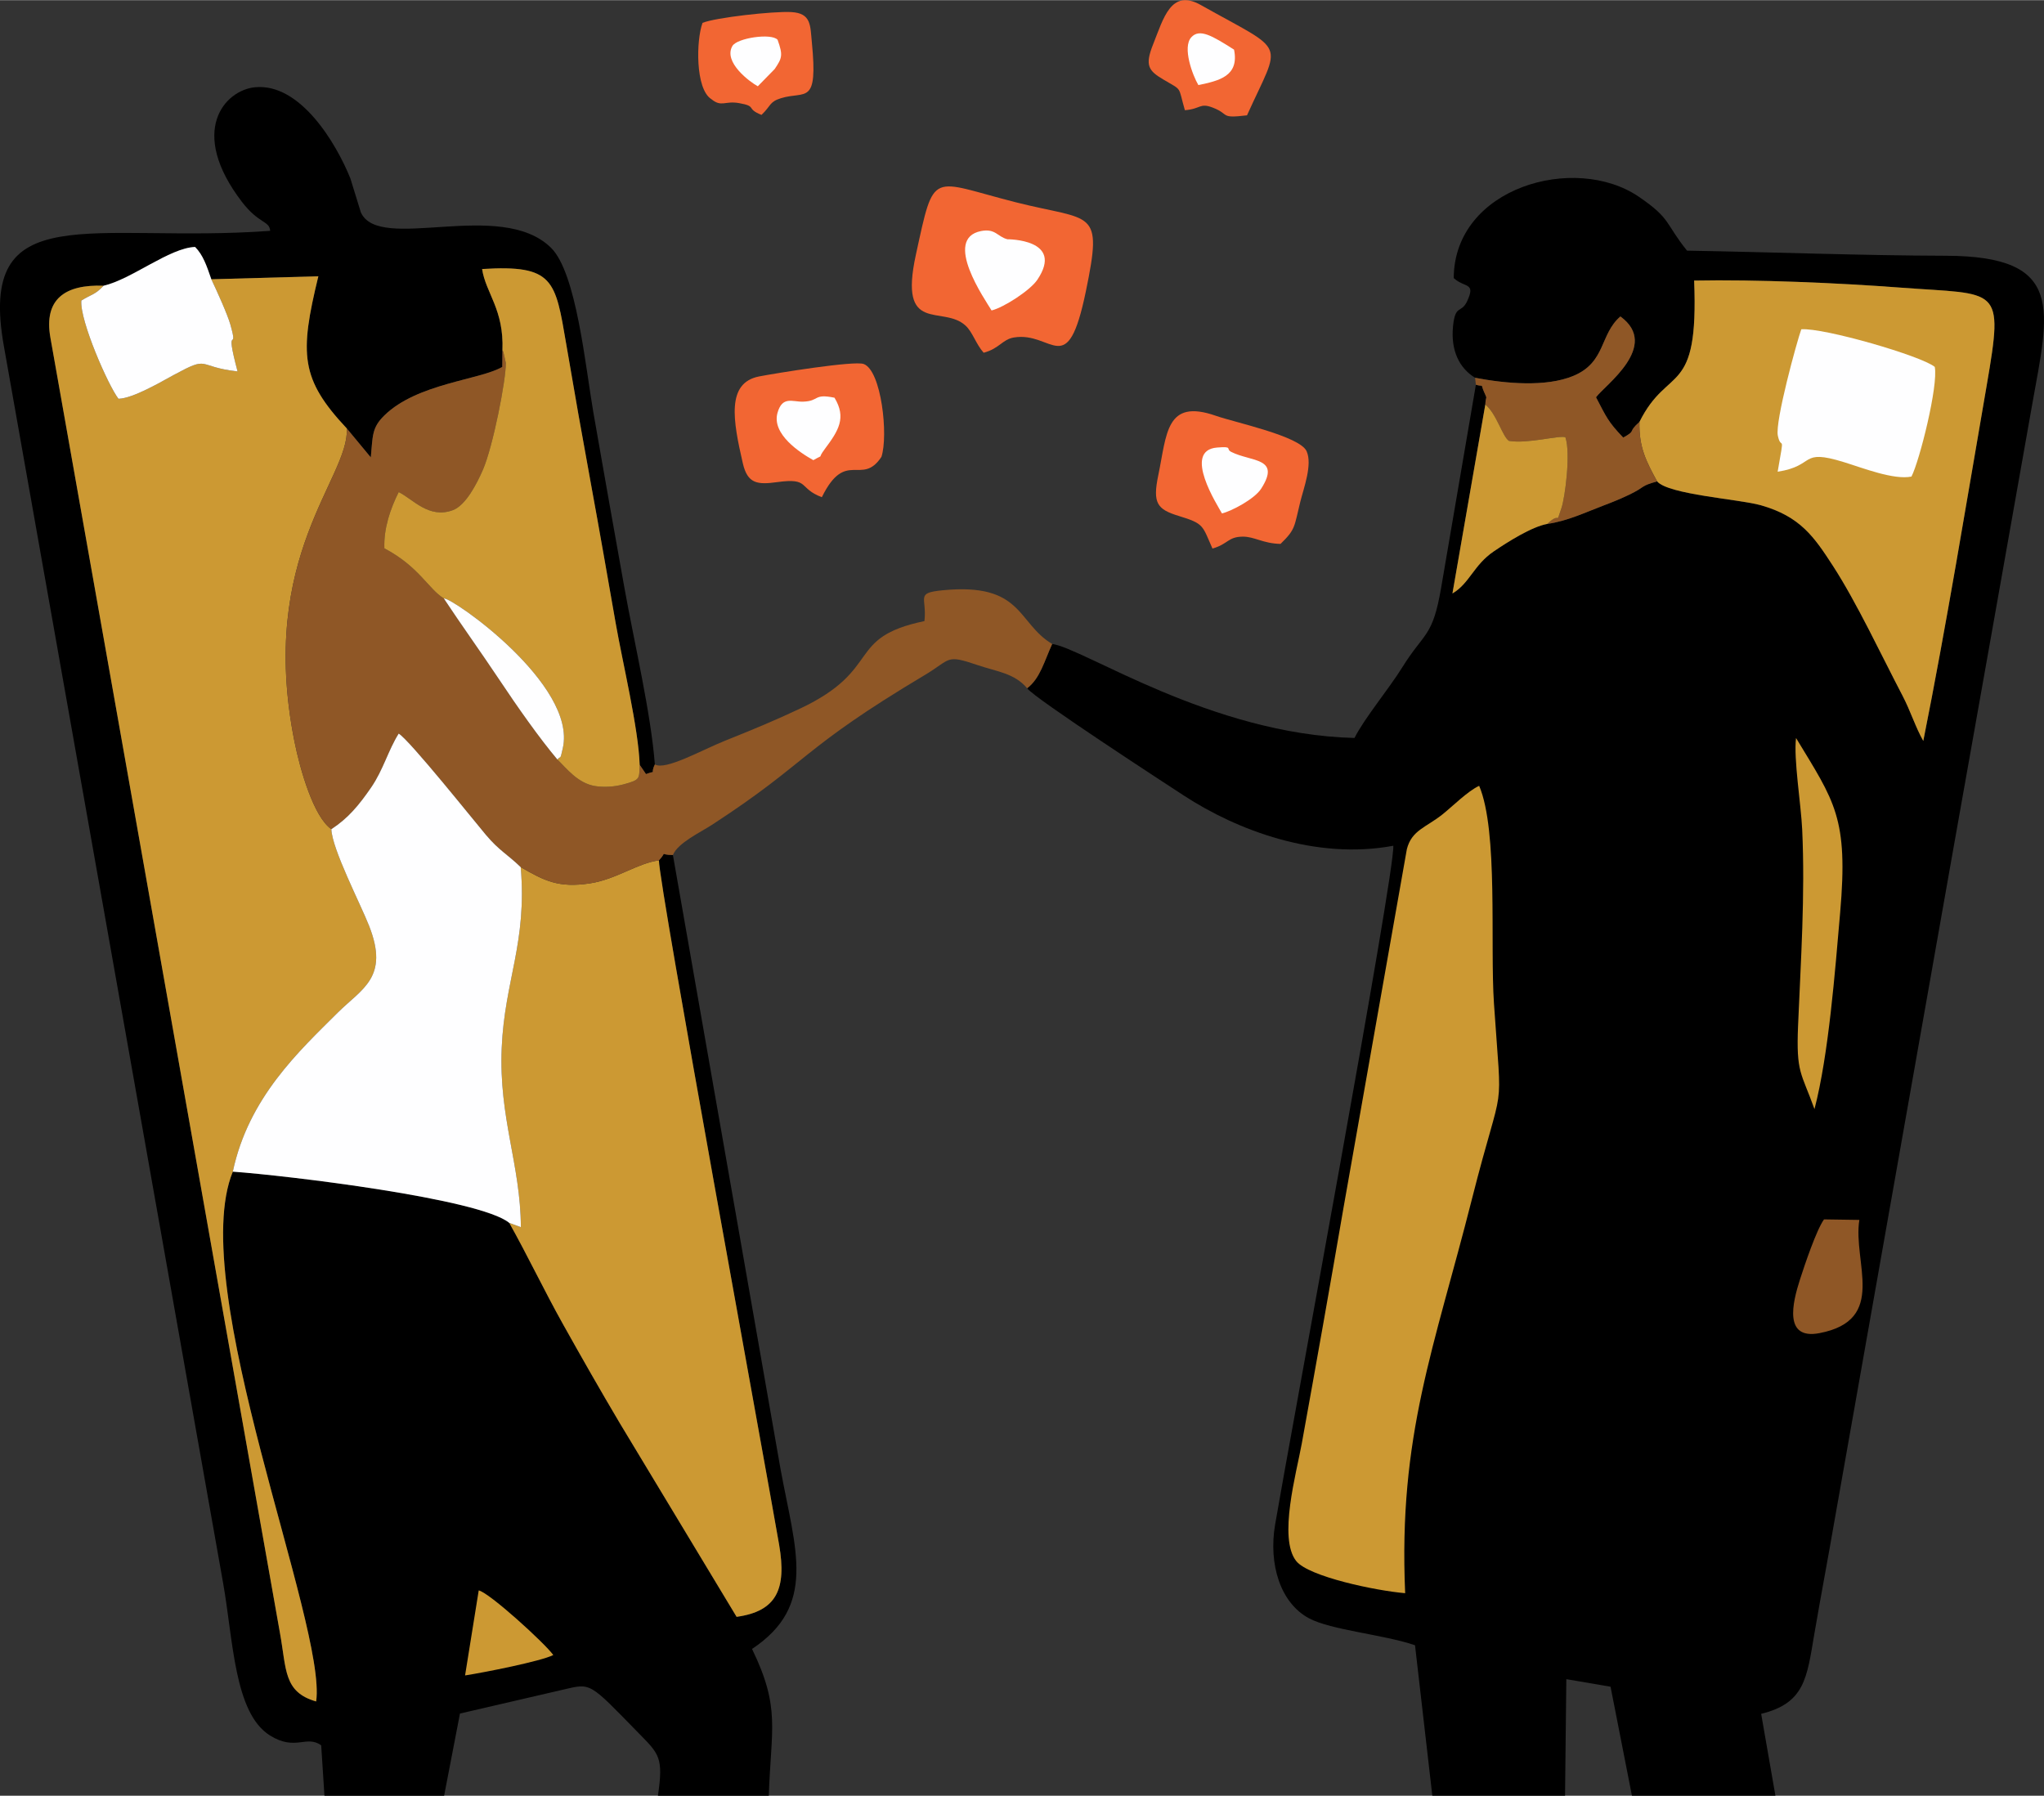 <?xml version="1.0" encoding="UTF-8"?>
<!DOCTYPE svg PUBLIC "-//W3C//DTD SVG 1.0//EN" "http://www.w3.org/TR/2001/REC-SVG-20010904/DTD/svg10.dtd">
<!-- Creator: CorelDRAW X7 -->
<svg xmlns="http://www.w3.org/2000/svg" xml:space="preserve" width="3.051in" height="2.681in" version="1.0" style="shape-rendering:geometricPrecision; text-rendering:geometricPrecision; image-rendering:optimizeQuality; fill-rule:evenodd; clip-rule:evenodd"
viewBox="0 0 85646 75247"
 xmlns:xlink="http://www.w3.org/1999/xlink">
 <rect x="0" y="0" width="85646" height="75247" fill="#333333" stroke="none"/>
 <defs>
  <style type="text/css">
   <![CDATA[
    .fil0 {fill:black}
    .fil2 {fill:#8F5726}
    .fil1 {fill:#CC9933}
    .fil4 {fill:#F26633}
    .fil3 {fill:#FEFEFF}
   ]]>
  </style>
 </defs>
 <g id="Layer_x0020_1">
  <g id="_2684567327072">
   <path class="fil0" d="M61807 15825c1271,243 2969,401 4122,-80 1367,-570 1097,-1740 1968,-2489 1685,1232 -654,2883 -1022,3386 437,832 495,1016 1140,1690 584,-325 149,-188 681,-658 1203,-2422 2489,-985 2291,-5922 2601,-50 6029,97 8647,295 4114,312 4341,-132 3612,4091 -855,4944 -1684,10032 -2658,14906 -330,-581 -532,-1251 -871,-1899 -887,-1693 -1913,-3896 -2923,-5451 -771,-1186 -1354,-2062 -3025,-2530 -904,-253 -3869,-446 -4333,-997 -745,209 -446,209 -1169,558 -346,167 -710,315 -1066,449 -786,297 -1516,654 -2369,776 -654,116 -1673,764 -2242,1151 -846,575 -1010,1339 -1731,1763l1377 -7916c21,-416 107,-169 -54,-534 -166,-376 35,-192 -341,-296l-1454 8498c-359,2103 -699,1848 -1625,3337 -575,924 -1594,2144 -2007,2967 -6004,-145 -11352,-3761 -12667,-3939 -337,735 -503,1436 -1048,1856 261,398 6030,4148 6567,4498 2218,1448 5529,2710 8774,2102 84,1069 -4386,25099 -4953,28451 -281,1666 223,3282 1418,3923 927,498 3129,681 4445,1131l725 6305 5561 0 54 -4884 1853 317 896 4567 6012 0 -597 -3430c1827,-449 1914,-1498 2224,-3327 273,-1604 579,-3194 846,-4753l4963 -28065c1116,-6254 2212,-12470 3322,-18719 701,-3950 1421,-6226 -3603,-6241 -3596,-10 -7221,-152 -10858,-214 -930,-1154 -655,-1330 -2025,-2262 -2676,-1820 -7733,-392 -7751,3411 459,424 936,165 563,967 -249,536 -498,115 -592,1048 -102,1018 259,1756 923,2163z"/>
   <path class="fil0" d="M13595 75247l5014 0 664 -3443 4298 -996c1217,-282 1077,-343 3194,1822 855,874 1039,1011 803,2617l4645 0c94,-2816 501,-3674 -702,-6150 2731,-1815 1822,-4135 1198,-7518l-4513 -25754c-617,1 -200,-194 -586,226 -5,1019 4499,25550 5036,28677 318,1854 -94,2789 -1781,3023l-4898 -8123c-834,-1408 -1591,-2737 -2376,-4141 -785,-1403 -1473,-2855 -2252,-4245 -1224,-1018 -9366,-1991 -11584,-2147 -1982,4824 3950,19024 3492,22202 -1373,-392 -1238,-1346 -1515,-2860l-9621 -54299c-282,-1609 616,-2232 2229,-2170 1172,-267 2761,-1587 3835,-1625 335,341 481,778 680,1354l4484 -125c-795,3267 -749,4308 1193,6378l1005 1213c86,-906 37,-1239 568,-1759 1375,-1348 4006,-1485 4941,-2034l7 -694c70,-1715 -703,-2403 -852,-3408 3003,-185 3067,458 3524,3142 331,1949 686,3958 1048,5928 357,1941 686,3841 1029,5794 286,1631 953,4399 1001,5912l265 389c501,-185 146,70 372,-405 -166,-2155 -874,-5156 -1267,-7353 -442,-2474 -877,-4902 -1307,-7380 -337,-1939 -709,-5866 -1777,-6917 -2119,-2086 -7207,234 -7969,-1487l-439 -1422c-601,-1489 -2106,-4001 -3994,-3819 -1271,123 -2814,1842 -552,4800 717,937 1152,783 1187,1218 -7467,541 -12305,-1498 -11153,4865l9178 51790c426,2387 463,5464 1966,6400 1070,667 1519,-33 2146,411l136 2113z"/>
   <path class="fil1" d="M4340 11968c-1613,-62 -2511,561 -2229,2170l9621 54299c277,1514 142,2468 1515,2860 458,-3178 -5474,-17378 -3492,-22202 657,-3105 2779,-5053 4388,-6656 1019,-1016 2177,-1474 1323,-3644 -363,-925 -1555,-3221 -1582,-4053 -740,-514 -1307,-2479 -1546,-3675 -1554,-7796 2309,-11028 2194,-13117 -1942,-2070 -1988,-3111 -1193,-6378l-4484 125c229,482 678,1470 799,1902 366,1298 -276,-219 300,1960 -1762,-196 -1120,-693 -2685,155 -542,294 -1693,974 -2304,992 -421,-535 -1628,-3278 -1557,-4116 440,-275 575,-239 932,-622z"/>
   <path class="fil1" d="M21819 36334c272,3181 -676,4744 -797,7574 -125,2953 789,4877 803,7513l-486 -179c779,1390 1467,2842 2252,4245 785,1404 1542,2733 2376,4141l4898 8123c1687,-234 2099,-1169 1781,-3023 -537,-3127 -5041,-27658 -5036,-28677 -886,109 -1778,789 -2877,960 -1344,208 -1937,-117 -2914,-677z"/>
   <path class="fil2" d="M14532 17950c115,2089 -3748,5321 -2194,13117 239,1196 806,3161 1546,3675 692,-447 1155,-1001 1671,-1753 509,-744 705,-1541 1151,-2253 473,292 3157,3657 3654,4245 562,665 876,792 1459,1353 977,560 1570,885 2914,677 1099,-171 1991,-851 2877,-960 386,-420 -31,-225 586,-226 206,-510 1156,-950 1654,-1276 4090,-2665 3648,-3133 8905,-6269 1119,-668 848,-875 2221,-409 798,271 1523,331 2064,966 545,-420 711,-1121 1048,-1856 -1482,-884 -1220,-2581 -4592,-2250 -1161,114 -647,291 -761,1291 -3332,694 -1720,2017 -5207,3665 -1057,500 -2012,894 -3149,1349 -970,388 -2499,1258 -2939,992 -226,475 129,220 -372,405l-265 -389c-29,585 54,625 -689,824 -348,94 -794,131 -1178,68 -726,-117 -1199,-744 -1579,-1111 -763,-905 -1674,-2203 -2415,-3316 -811,-1217 -1624,-2343 -2346,-3437 -649,-401 -1037,-1331 -2490,-2099 -33,-842 255,-1668 600,-2356 597,289 1253,1126 2262,759 549,-200 1014,-1114 1269,-1701 421,-972 968,-3766 958,-4473l-89 -396c-5,-71 -31,-88 -53,-130l-7 694c-935,549 -3566,686 -4941,2034 -531,520 -482,853 -568,1759l-1005 -1213z"/>
   <path class="fil1" d="M68696 17674c-32,1045 284,1667 740,2493 464,551 3429,744 4333,997 1671,468 2254,1344 3025,2530 1010,1555 2036,3758 2923,5451 339,648 541,1318 871,1899 974,-4874 1803,-9962 2658,-14906 729,-4223 502,-3779 -3612,-4091 -2618,-198 -6046,-345 -8647,-295 198,4937 -1088,3500 -2291,5922z"/>
   <path class="fil1" d="M58878 66760c-290,-6611 1214,-10261 2795,-16506 1362,-5377 1267,-3132 926,-8203 -169,-2506 187,-7218 -620,-9126 -483,222 -1124,869 -1547,1205 -682,541 -1280,654 -1483,1449l-2656 15036c-565,3289 -1148,6568 -1748,9878 -226,1244 -990,3956 -234,4918 520,660 3367,1250 4567,1349z"/>
   <path class="fil3" d="M13884 34742c27,832 1219,3128 1582,4053 854,2170 -304,2628 -1323,3644 -1609,1603 -3731,3551 -4388,6656 2218,156 10360,1129 11584,2147l486 179c-14,-2636 -928,-4560 -803,-7513 121,-2830 1069,-4393 797,-7574 -583,-561 -897,-688 -1459,-1353 -497,-588 -3181,-3953 -3654,-4245 -446,712 -642,1509 -1151,2253 -516,752 -979,1306 -1671,1753z"/>
   <path class="fil1" d="M21053 14676c22,42 48,59 53,130l89 396c10,707 -537,3501 -958,4473 -255,587 -720,1501 -1269,1701 -1009,367 -1665,-470 -2262,-759 -345,688 -633,1514 -600,2356 1453,768 1841,1698 2490,2099 347,-49 5582,3614 4988,6268 -127,569 -74,290 -227,485 380,367 853,994 1579,1111 384,63 830,26 1178,-68 743,-199 660,-239 689,-824 -48,-1513 -715,-4281 -1001,-5912 -343,-1953 -672,-3853 -1029,-5794 -362,-1970 -717,-3979 -1048,-5928 -457,-2684 -521,-3327 -3524,-3142 149,1005 922,1693 852,3408z"/>
   <path class="fil4" d="M41216 14776c661,-174 783,-559 1268,-639 1629,-270 2230,1855 3014,-1929 731,-3523 270,-2923 -2951,-3741 -3592,-913 -3382,-1413 -4170,2200 -738,3385 1117,2082 2083,2974 297,274 429,766 756,1135z"/>
   <path class="fil3" d="M74486 19762c1617,-250 893,-980 2767,-404 779,239 2102,762 2840,607 341,-665 1128,-3809 976,-4595 -553,-459 -4648,-1648 -5593,-1577 -182,501 -1107,3875 -983,4457 147,693 305,-257 -7,1512z"/>
   <path class="fil4" d="M34436 20830c1006,-2045 1668,-435 2497,-1690 295,-895 0,-3619 -743,-3892 -398,-148 -3696,388 -4382,521 -1386,270 -1093,1859 -683,3638 198,860 607,906 1441,791 1383,-190 864,253 1870,632z"/>
   <path class="fil4" d="M50804 22982c660,-189 643,-490 1261,-499 494,-7 854,289 1591,304 639,-620 566,-710 826,-1757 147,-591 517,-1564 267,-2126 -283,-635 -3003,-1205 -3801,-1485 -2106,-737 -2054,764 -2415,2493 -244,1170 -48,1427 859,1704 1072,328 978,392 1412,1366z"/>
   <path class="fil3" d="M4340 11968c-357,383 -492,347 -932,622 -71,838 1136,3581 1557,4116 611,-18 1762,-698 2304,-992 1565,-848 923,-351 2685,-155 -576,-2179 66,-662 -300,-1960 -121,-432 -570,-1420 -799,-1902 -199,-576 -345,-1013 -680,-1354 -1074,38 -2663,1358 -3835,1625z"/>
   <path class="fil2" d="M61807 15825l34 293c376,104 175,-80 341,296 161,365 75,118 54,534 475,381 721,1357 995,1523 795,131 2099,-246 2361,-153 230,677 -18,2528 -162,2957 -271,810 3,106 -598,675 853,-122 1583,-479 2369,-776 356,-134 720,-282 1066,-449 723,-349 424,-349 1169,-558 -456,-826 -772,-1448 -740,-2493 -532,470 -97,333 -681,658 -645,-674 -703,-858 -1140,-1690 368,-503 2707,-2154 1022,-3386 -871,749 -601,1919 -1968,2489 -1153,481 -2851,323 -4122,80z"/>
   <path class="fil1" d="M76029 46474c596,-2285 861,-5775 1075,-8227 349,-3998 -232,-4654 -1848,-7326 -108,868 209,2780 258,3838 127,2754 -59,5481 -173,8217 -83,1999 130,1943 688,3498z"/>
   <path class="fil1" d="M64832 21950c601,-569 327,135 598,-675 144,-429 392,-2280 162,-2957 -262,-93 -1566,284 -2361,153 -274,-166 -520,-1142 -995,-1523l-1377 7916c721,-424 885,-1188 1731,-1763 569,-387 1588,-1035 2242,-1151z"/>
   <path class="fil4" d="M29437 952c-267,714 -308,2770 368,3195 431,353 560,61 1164,168 775,137 259,222 939,494 401,-380 320,-547 817,-700 1028,-317 1556,339 1292,-2348 -69,-703 -20,-1215 -861,-1261 -764,-42 -3185,231 -3719,452z"/>
   <path class="fil4" d="M49648 4612c681,-53 614,-324 1178,-105 719,280 269,459 1425,320 1447,-3206 1720,-2565 -1937,-4624 -1254,-706 -1565,571 -1998,1650 -358,895 -187,1108 438,1478 814,482 594,247 894,1281z"/>
   <path class="fil2" d="M77909 51117l-1481 -22c-320,447 -812,1913 -1006,2516 -319,988 -689,2537 810,2252 2879,-547 1392,-2964 1677,-4746z"/>
   <path class="fil3" d="M23357 31825c153,-195 100,84 227,-485 594,-2654 -4641,-6317 -4988,-6268 722,1094 1535,2220 2346,3437 741,1113 1652,2411 2415,3316z"/>
   <path class="fil3" d="M41548 13004c518,-127 1619,-844 1915,-1282 1160,-1717 -1249,-1701 -1250,-1701 -419,-106 -503,-464 -1107,-344 -1616,320 175,2879 442,3327z"/>
   <path class="fil1" d="M19487 70207c800,-124 3172,-591 3697,-855 -363,-505 -2685,-2618 -3125,-2708l-572 3563z"/>
   <path class="fil3" d="M51202 21510c388,-90 1364,-602 1641,-1035 848,-1320 -420,-1119 -1254,-1544 -245,-125 101,-238 -591,-182 -1474,119 34,2448 204,2761z"/>
   <path class="fil3" d="M34080 19278c520,-299 114,21 486,-476 571,-762 908,-1301 400,-2141 -897,-185 -618,143 -1314,165 -446,14 -868,-251 -1073,466 -255,896 947,1678 1501,1986z"/>
   <path class="fil3" d="M50213 3559c869,-182 1719,-373 1495,-1485 -912,-579 -1442,-899 -1791,-519 -385,421 55,1598 296,2004z"/>
   <path class="fil3" d="M31753 3609l705 -720c314,-464 357,-576 124,-1228 -256,-291 -1696,-77 -1893,259 -399,684 753,1523 1064,1689z"/>
  </g>
 </g>
</svg>

